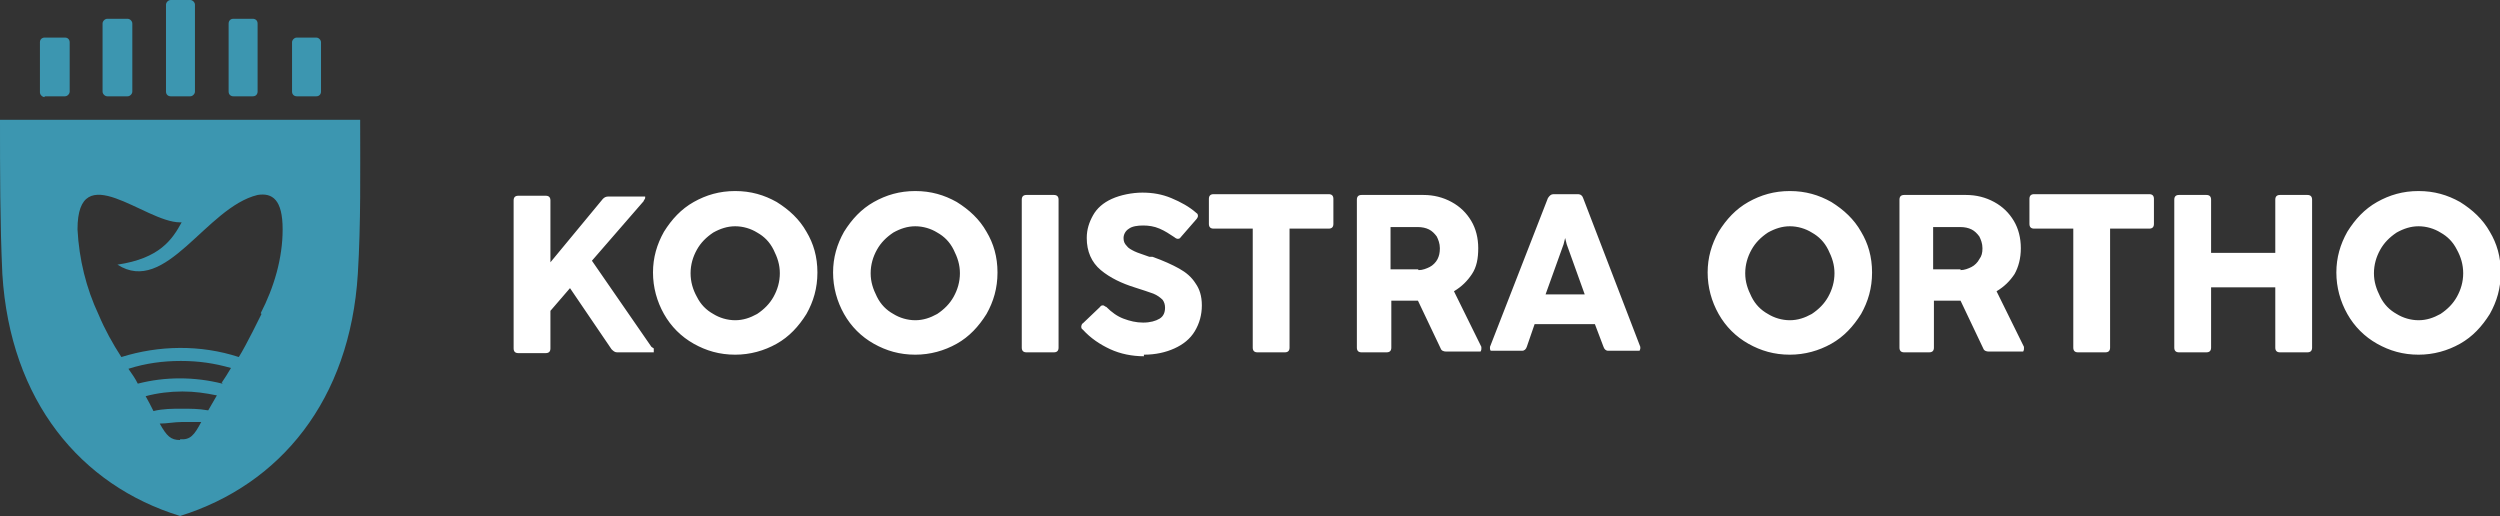 <?xml version="1.0" encoding="UTF-8"?>
<svg id="Laag_1" xmlns="http://www.w3.org/2000/svg" xmlns:xlink="http://www.w3.org/1999/xlink" version="1.1" viewBox="0 0 319.3 65.9">
  <rect x="0" y="0" width="319.3" height="65.9" fill="#333333" stroke="none"/>
  <!-- Generator: Adobe Illustrator 29.8.0, SVG Export Plug-In . SVG Version: 2.1.1 Build 160)  -->
  <defs>
    <style>
      .st0 {
        fill: none;
      }

      .st1 {
        fill: #fff;
      }

      .st2 {
        fill: #3c96b0;
      }

      .st3 {
        clip-path: url(#clippath);
      }
    </style>
    <clipPath id="clippath">
      <rect class="st0" y="0" width="319.3" height="65.9"/>
    </clipPath>
  </defs>
  <g class="st3">
    <g>
      <path class="st2" d="M33.4,40.1s-2,4.1-2.9,5.5c-4.9-1.6-10.2-1.5-15,0-1.1-1.7-2.1-3.5-2.9-5.4-1.6-3.4-2.5-7.1-2.7-10.9,0-9.4,8.6-.9,13.1-.9h.2c-1.2,2.2-2.8,4.6-8.2,5.4,6.2,4,11.3-7.3,17.9-8.9,1.9-.3,3.2.6,3.2,4.4,0,3.7-1.1,7.4-2.8,10.7h0ZM28.4,49c-3.6-.9-7.3-.9-10.8,0-.3-.6-.7-1.2-1.2-1.9,2.2-.7,4.4-1,6.7-1s4.3.3,6.4.9c-.4.7-.8,1.3-1.2,1.9h.1ZM26.5,52.4c-1.1-.2-2.2-.2-3.3-.2s-2.4,0-3.6.3c-.3-.6-.6-1.2-1-1.9,1.5-.4,3.1-.6,4.7-.6s2.9.2,4.4.5c-.4.7-.8,1.4-1.1,1.9M23,56.2c-1.2,0-1.7-.5-2.6-2.1.9,0,1.9-.2,2.8-.2s1.7,0,2.5,0c-.9,1.7-1.4,2.3-2.7,2.2h0ZM46.1,15.3H0c0,6.5,0,13.2.3,19.7,1,16.2,10,27,22.7,30.9,12.8-4,21.7-14.8,22.7-30.9.4-6.5.3-13.2.3-19.7M29.8,12.3h2.5c.4,0,.6-.3.6-.6V3c0-.4-.3-.6-.6-.6h-2.5c-.4,0-.6.3-.6.6v8.7c0,.4.3.6.6.6M37.9,12.3h2.5c.4,0,.6-.3.6-.6v-6.3c0-.3-.3-.6-.6-.6h-2.5c-.3,0-.6.3-.6.6h0v6.3c0,.4.3.6.6.6M21.8,12.3h2.5c.3,0,.6-.3.6-.6h0V.6C24.9.3,24.6,0,24.3,0h-2.5c-.3,0-.6.3-.6.6v11.1c0,.4.3.6.6.6M13.7,12.3h2.6c.3,0,.6-.3.6-.6V3c0-.3-.3-.6-.6-.6h-2.6c-.3,0-.6.3-.6.6v8.7c0,.3.3.6.6.6M5.7,12.3h2.6c.3,0,.6-.3.6-.6h0v-6.3c0-.3-.2-.6-.6-.6h-2.6c-.3,0-.6.2-.6.6h0v6.4c0,.3.3.6.6.6"/>
      <path class="st1" d="M308.9,40.9c-1,0-2-.3-2.8-.8-.9-.5-1.6-1.2-2.1-2.2s-.8-1.9-.8-3,.3-2.1.8-3c.5-.9,1.2-1.6,2.1-2.2.9-.5,1.8-.8,2.8-.8s2,.3,2.8.8c.9.5,1.6,1.2,2.1,2.2.5.9.8,1.9.8,3s-.3,2.1-.8,3-1.2,1.6-2.1,2.2c-.9.5-1.8.8-2.8.8M308.9,45.3c1.9,0,3.7-.5,5.3-1.4,1.6-.9,2.8-2.2,3.8-3.8.9-1.6,1.4-3.3,1.4-5.3s-.5-3.7-1.4-5.2c-.9-1.6-2.2-2.8-3.8-3.8-1.6-.9-3.3-1.4-5.3-1.4s-3.7.5-5.3,1.4c-1.6.9-2.8,2.2-3.8,3.8-.9,1.6-1.4,3.3-1.4,5.2s.5,3.7,1.4,5.3,2.2,2.9,3.8,3.8c1.6.9,3.3,1.4,5.3,1.4M282.4,44.4v-7.7h8.2v7.7c0,.4.2.6.6.6h3.5c.4,0,.6-.2.6-.6v-18.9c0-.4-.2-.6-.6-.6h-3.5c-.4,0-.6.2-.6.6v6.8h-8.2v-6.8c0-.4-.2-.6-.6-.6h-3.5c-.4,0-.6.2-.6.6v18.9c0,.4.2.6.6.6h3.5c.4,0,.6-.2.6-.6M269.5,44.4v-15.2h5c.4,0,.6-.2.6-.6v-3.2c0-.4-.2-.6-.6-.6h-14.7c-.4,0-.6.2-.6.6v3.2c0,.4.2.6.6.6h5v15.2c0,.4.2.6.6.6h3.5c.4,0,.6-.2.6-.6M250.4,34.4h-3.5v-5.4h3.5c.5,0,1,.1,1.4.3.4.2.7.5,1,.9.2.4.4.9.4,1.5s-.1,1-.4,1.4c-.2.4-.6.8-1,1s-.9.4-1.4.4M242.9,45h3.5c.4,0,.6-.2.6-.6v-6h3.4l2.9,6.1c.1.3.4.4.7.4h4c.2,0,.3,0,.4,0,0,0,.1-.2.1-.3v-.3l-3.5-7.1c1-.6,1.7-1.3,2.3-2.2.5-.9.8-2,.8-3.3s-.3-2.5-.9-3.5-1.4-1.8-2.5-2.4-2.3-.9-3.6-.9h-7.9c-.4,0-.6.2-.6.6v18.9c0,.4.2.6.6.6M228.6,40.9c-1,0-2-.3-2.8-.8-.9-.5-1.6-1.2-2.1-2.2s-.8-1.9-.8-3,.3-2.1.8-3c.5-.9,1.2-1.6,2.1-2.2.9-.5,1.8-.8,2.8-.8s2,.3,2.8.8c.9.5,1.6,1.2,2.1,2.2s.8,1.9.8,3-.3,2.1-.8,3-1.2,1.6-2.1,2.2c-.9.5-1.8.8-2.8.8M228.6,45.3c1.9,0,3.7-.5,5.3-1.4s2.8-2.2,3.8-3.8c.9-1.6,1.4-3.3,1.4-5.3s-.5-3.7-1.4-5.2c-.9-1.6-2.2-2.8-3.8-3.8-1.6-.9-3.3-1.4-5.3-1.4s-3.7.5-5.3,1.4-2.8,2.2-3.8,3.8c-.9,1.6-1.4,3.3-1.4,5.2s.5,3.7,1.4,5.3,2.2,2.9,3.8,3.8c1.6.9,3.3,1.4,5.3,1.4M197.4,37.6l2.3-6.4.2-.8.2.8,2.3,6.4h-5ZM209.5,44.3l-7.3-19c-.1-.3-.3-.5-.7-.5h-3.1c-.3,0-.5.2-.7.5l-7.4,19v.2c0,0,0,.2.1.3,0,0,.2,0,.4,0h3.6c.3,0,.5-.2.6-.5l1-2.9h7.7l1.1,2.9c.1.3.3.5.6.5h3.6c.2,0,.3,0,.4,0,0,0,.1-.2.1-.3v-.2M181.1,34.4h-3.5v-5.4h3.5c.5,0,1,.1,1.4.3.4.2.7.5,1,.9.2.4.4.9.4,1.5s-.1,1-.3,1.4-.6.8-1,1-.9.4-1.4.4M173.6,45h3.5c.4,0,.6-.2.6-.6v-6h3.4l2.9,6.1c.1.3.4.4.7.4h4c.2,0,.3,0,.4,0,0,0,.1-.2.1-.3v-.3l-3.5-7.1c1-.6,1.7-1.3,2.3-2.2s.8-2,.8-3.3-.3-2.5-.9-3.5c-.6-1-1.4-1.8-2.5-2.4s-2.3-.9-3.6-.9h-7.9c-.4,0-.6.2-.6.6v18.9c0,.4.2.6.6.6M164.7,44.4v-15.2h5c.4,0,.6-.2.6-.6v-3.2c0-.4-.2-.6-.6-.6h-14.7c-.4,0-.6.2-.6.6v3.2c0,.4.2.6.6.6h5v15.2c0,.4.2.6.6.6h3.5c.4,0,.6-.2.6-.6M146.1,45.3c1.5,0,2.8-.3,3.9-.8,1.1-.5,2-1.2,2.6-2.2s.9-2.1.9-3.3-.3-2.1-.8-2.8c-.5-.8-1.2-1.4-2.1-1.9-.9-.5-2-1-3.4-1.5-.2,0-.3,0-.4,0-.8-.3-1.5-.5-1.9-.7s-.8-.4-1-.7c-.3-.3-.4-.6-.4-1s.2-.9.7-1.2c.4-.3,1.1-.4,1.8-.4s1.4.1,2.1.4c.7.3,1.3.7,1.9,1.1.1.1.3.2.4.2s.3,0,.4-.2l2-2.3c.1-.1.2-.3.2-.4s0-.3-.2-.4c-.9-.8-2-1.4-3.2-1.9s-2.4-.7-3.7-.7-2.8.3-3.9.8c-1.1.5-1.9,1.2-2.4,2.1s-.8,1.8-.8,2.9c0,1.7.6,3.1,1.8,4.1s2.7,1.7,4.3,2.2c1,.3,1.8.6,2.4.8.5.2.9.5,1.2.8.2.3.3.6.3,1,0,.6-.2,1.1-.7,1.4-.5.3-1.2.5-2.1.5s-1.7-.2-2.5-.5-1.5-.8-2.2-1.5c-.1,0-.3-.2-.4-.2s-.3,0-.4.2l-2.2,2.1c-.1,0-.2.3-.2.4s0,.3.2.4c1,1.1,2.2,1.9,3.5,2.5s2.8.9,4.3.9M135.2,44.4v-18.9c0-.4-.2-.6-.6-.6h-3.5c-.4,0-.6.2-.6.6v18.9c0,.4.2.6.6.6h3.5c.4,0,.6-.2.6-.6M116.9,40.9c-1,0-2-.3-2.8-.8-.9-.5-1.6-1.2-2.1-2.2s-.8-1.9-.8-3,.3-2.1.8-3c.5-.9,1.2-1.6,2.1-2.2.9-.5,1.8-.8,2.8-.8s2,.3,2.8.8c.9.5,1.6,1.2,2.1,2.2s.8,1.9.8,3-.3,2.1-.8,3-1.2,1.6-2.1,2.2c-.9.5-1.8.8-2.8.8M116.9,45.3c1.9,0,3.7-.5,5.3-1.4,1.6-.9,2.8-2.2,3.8-3.8.9-1.6,1.4-3.3,1.4-5.3s-.5-3.7-1.4-5.2c-.9-1.6-2.2-2.8-3.8-3.8-1.6-.9-3.3-1.4-5.3-1.4s-3.7.5-5.3,1.4c-1.6.9-2.8,2.2-3.8,3.8-.9,1.6-1.4,3.3-1.4,5.2s.5,3.7,1.4,5.3,2.2,2.9,3.8,3.8c1.6.9,3.3,1.4,5.3,1.4M93.9,40.9c-1,0-2-.3-2.8-.8-.9-.5-1.6-1.2-2.1-2.2-.5-.9-.8-1.9-.8-3s.3-2.1.8-3c.5-.9,1.2-1.6,2.1-2.2.9-.5,1.8-.8,2.8-.8s2,.3,2.8.8c.9.5,1.6,1.2,2.1,2.2s.8,1.9.8,3-.3,2.1-.8,3-1.2,1.6-2.1,2.2c-.9.5-1.8.8-2.8.8M93.9,45.3c1.9,0,3.7-.5,5.3-1.4,1.6-.9,2.8-2.2,3.8-3.8.9-1.6,1.4-3.3,1.4-5.3s-.5-3.7-1.4-5.2c-.9-1.6-2.2-2.8-3.8-3.8-1.6-.9-3.3-1.4-5.3-1.4s-3.7.5-5.3,1.4c-1.6.9-2.8,2.2-3.8,3.8-.9,1.6-1.4,3.3-1.4,5.2s.5,3.7,1.4,5.3,2.2,2.9,3.8,3.8c1.6.9,3.3,1.4,5.3,1.4M83.2,44.3l-7.6-11,6.6-7.6c0-.1.2-.3.2-.4s0-.2,0-.2h-4.7c-.3,0-.5.1-.7.3l-6.7,8.1v-7.9c0-.4-.2-.6-.6-.6h-3.5c-.4,0-.6.2-.6.6v18.9c0,.4.2.6.6.6h3.5c.4,0,.6-.2.6-.6v-4.8l2.5-2.9,5.3,7.8c.2.2.4.4.7.4h4.7s0,0,0-.2,0-.2,0-.3"/>
    </g>
  </g>
</svg>